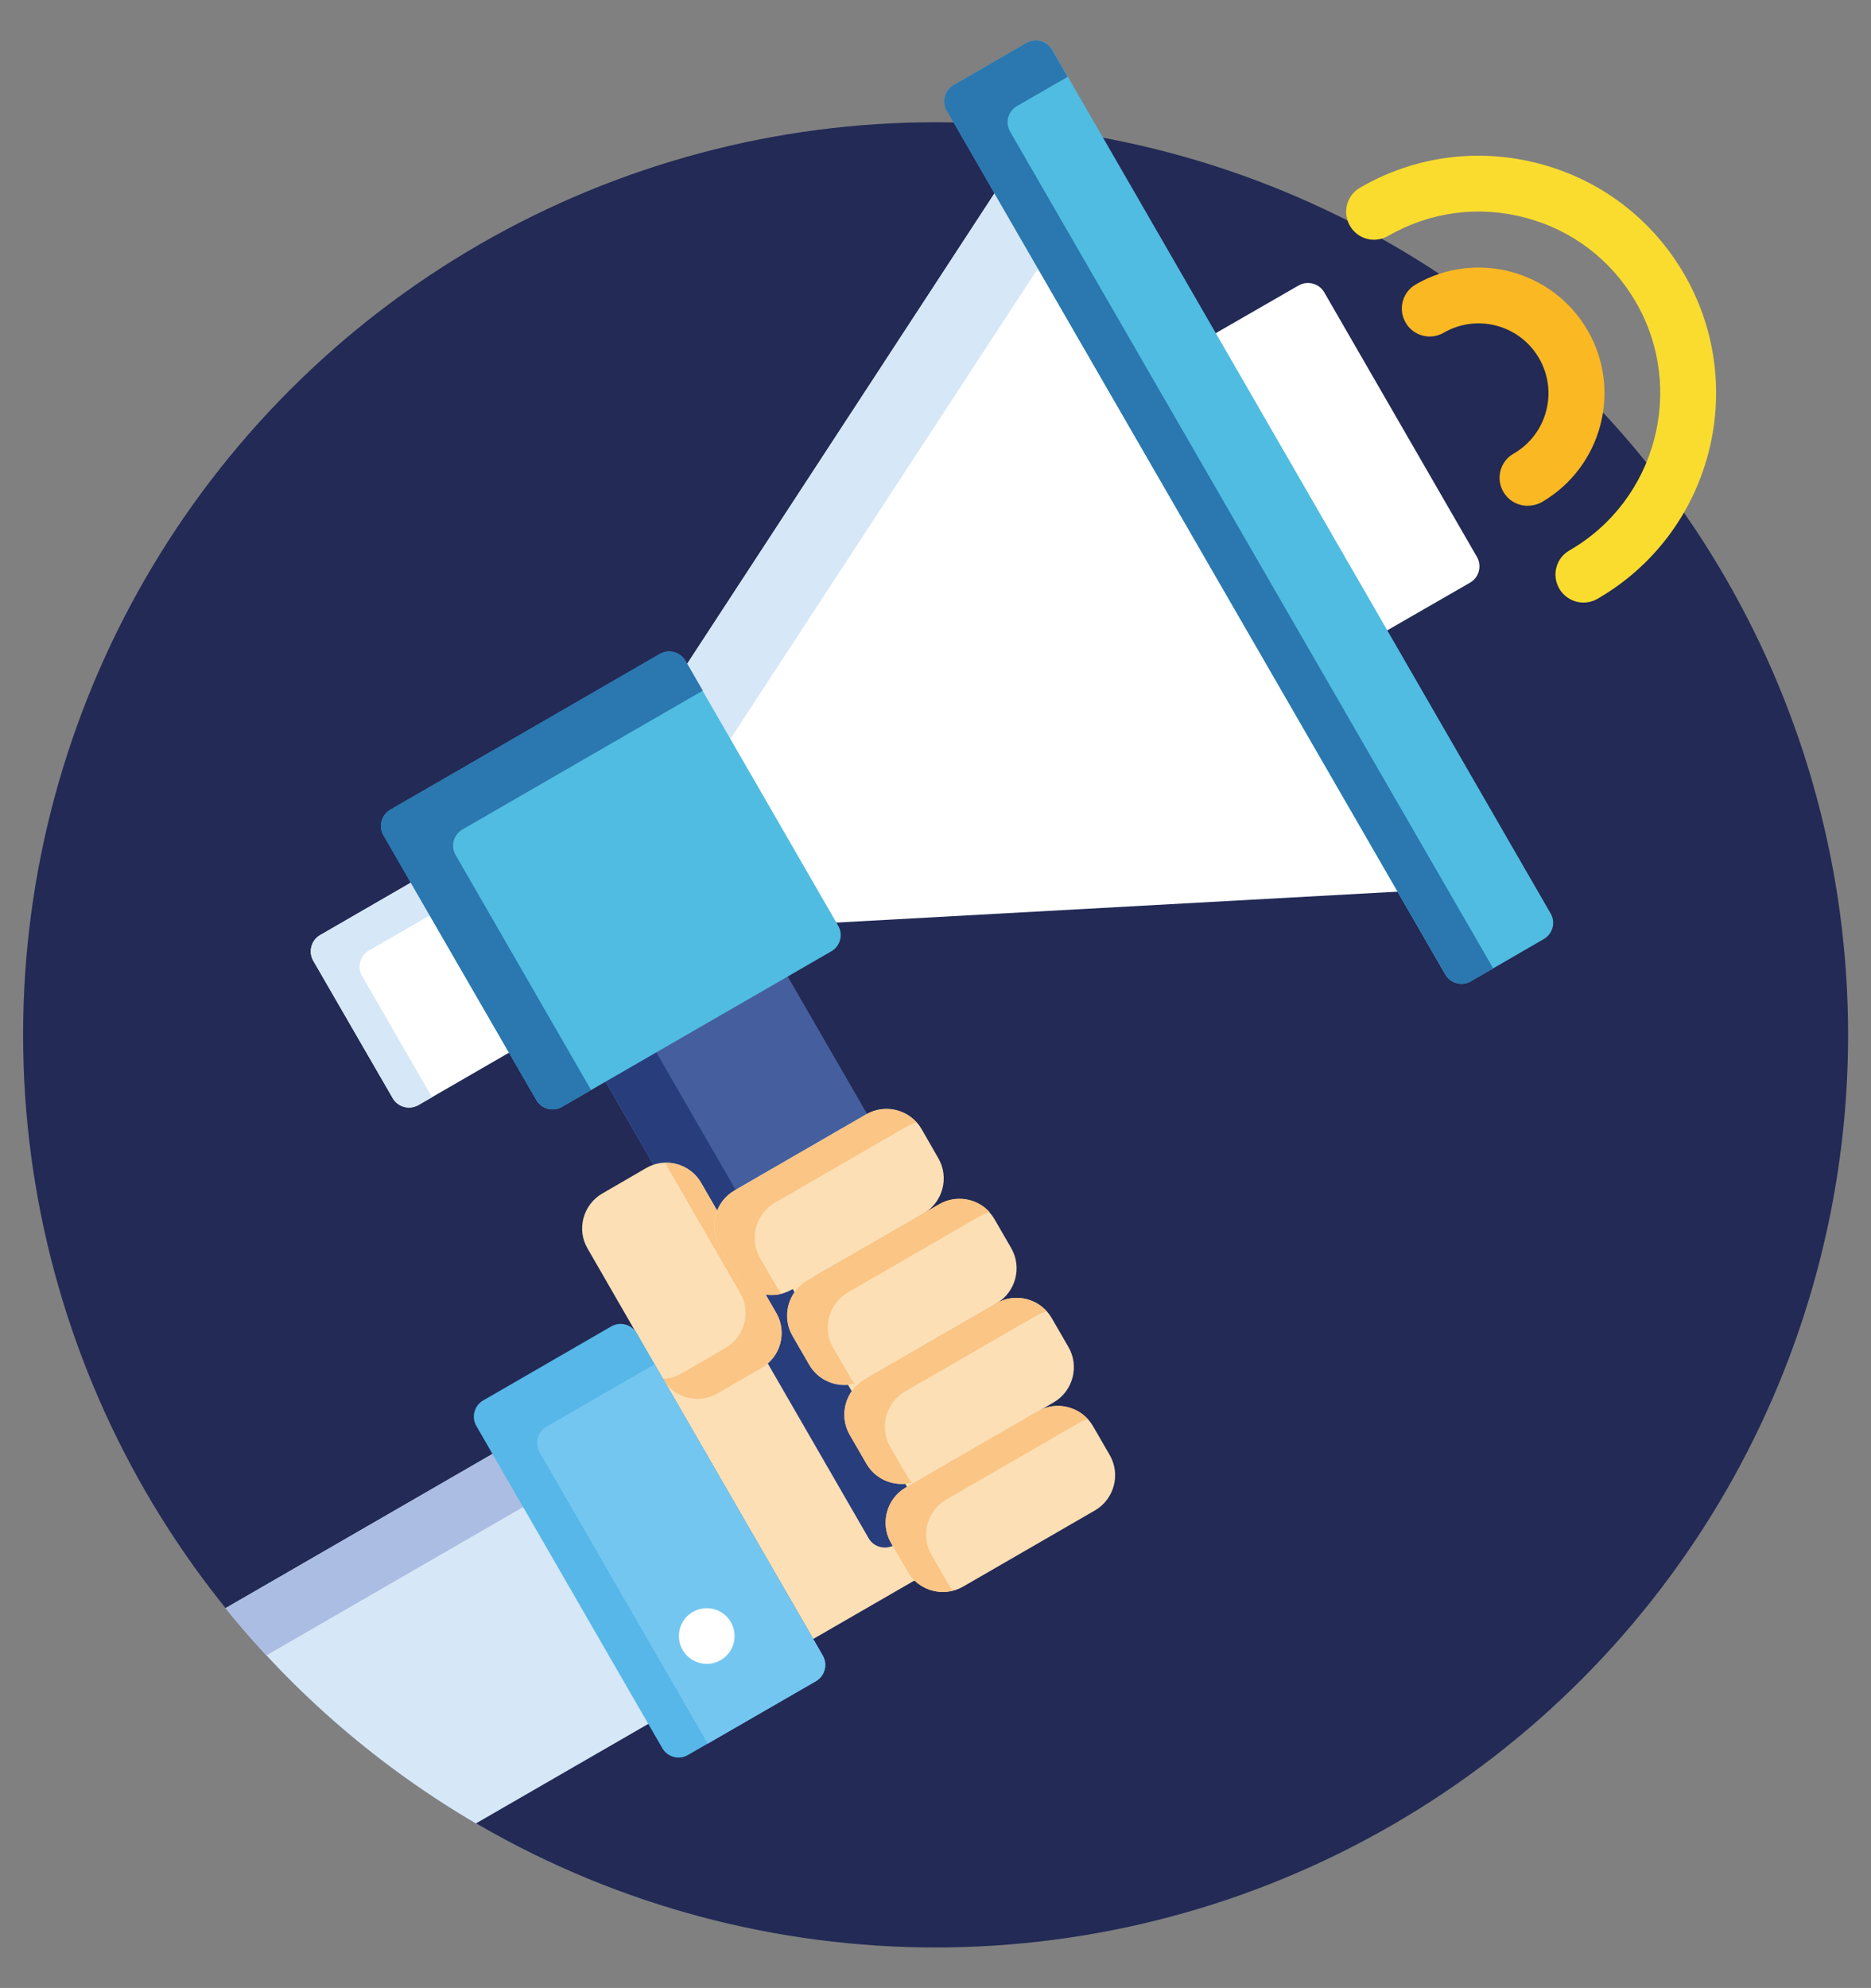 <svg xmlns="http://www.w3.org/2000/svg" xmlns:xlink="http://www.w3.org/1999/xlink" id="Camada_1" x="0px" y="0px" viewBox="0 0 947.5 1006.6" style="enable-background:new 0 0 947.5 1006.6;" xml:space="preserve"><rect x="0" y="0" width="947.5" height="1006.6" fill="#808080" stroke="none"/> <style type="text/css"> .st0{fill:#222A55;} .st1{fill:#FDDFB5;} .st2{fill:#FFFFFF;} .st3{fill:#455F9E;} .st4{fill:#283D7C;} .st5{fill:#D6E7F7;} .st6{fill:#50BCE1;} .st7{fill:#2B77AF;} .st8{fill:#ABBDE2;} .st9{fill:#FAC585;} .st10{fill:#FAB822;} .st11{fill:#FADC2F;} .st12{fill:#56B7E8;} .st13{fill:#73C6F0;} </style> <g> <circle class="st0" cx="473.8" cy="524" r="462.1"></circle> <path class="st1" d="M470,746.7c-0.7-1.2-2-1.9-3.3-1.9c-0.6,0-1.3,0.2-1.9,0.5c-2.5,1.4-5.4,2.2-8.3,2.2c-6,0-11.5-3.2-14.5-8.3 l-8.5-14.7c-4.6-8-1.9-18.2,6.1-22.8c1.8-1,2.4-3.3,1.4-5.2c-0.7-1.2-2-1.9-3.3-1.9c-0.6,0-1.3,0.2-1.9,0.5 c-2.5,1.5-5.4,2.2-8.3,2.2c-6,0-11.5-3.2-14.5-8.3l-8.5-14.7c-4.6-8-1.9-18.2,6.1-22.8c1.8-1,2.4-3.3,1.4-5.2 c-0.7-1.2-2-1.9-3.3-1.9c-0.6,0-1.3,0.2-1.9,0.5l-8,4.6c-2.5,1.4-5.4,2.2-8.3,2.2c-0.8,0-1.7-0.1-2.5-0.2c-0.2,0-0.4,0-0.6,0 c-1.2,0-2.4,0.6-3.1,1.7c-0.8,1.2-0.9,2.8-0.1,4l5.5,9.5c4.5,7.9,1.8,18-6,22.5l-22.4,13c-2.5,1.4-5.3,2.2-8.2,2.2 c-5.9,0-11.4-3.1-14.3-8.2l-7.4-12.8l-3.2,1.8l83.6,144.7l54.9-31.7c-1.5-1.2-2.8-2.7-3.8-4.4l-8.5-14.7c-4.6-8-1.9-18.2,6.1-22.8 l8-4.6C470.4,750.8,471.1,748.5,470,746.7z"></path> <path class="st2" d="M699.7,320.8l44.8-25.8c4.5-2.6,6-8.4,3.5-12.9l-77.4-134.1c-2.6-4.5-8.4-6-12.9-3.5l-44.8,25.8L699.7,320.8z"></path> <path class="st3" d="M337.4,592.5c5.9,0,11.4,3.1,14.3,8.2l8.2,14.2c0.7,1.2,1.9,1.9,3.3,1.9c0.1,0,0.2,0,0.3,0 c1.4-0.1,2.7-1,3.2-2.4c1.4-3.6,3.9-6.4,7.1-8.3l66.8-38.6c0.1-0.1,0.3-0.1,0.4-0.2l-44.5-77l-92.3,53.3l28.6,49.5 C334.4,592.8,335.9,592.5,337.4,592.5z"></path> <g> <path class="st4" d="M337.4,592.5c5.9,0,11.4,3.1,14.3,8.2l8.2,14.2c0.7,1.2,1.9,1.9,3.3,1.9c0.1,0,0.2,0,0.3,0 c1.4-0.1,2.7-1,3.2-2.4c1.4-3.6,3.9-6.4,7.1-8.3l0.6-0.4l-44.4-77l-25.7,14.8l28.6,49.5C334.4,592.8,335.9,592.5,337.4,592.5z"></path> <path class="st4" d="M454.5,779.3c-4.6-8-1.9-18.2,6.1-22.8l0.6-0.4l-5-8.6c-5.9-0.1-11.3-3.3-14.2-8.3l-8.5-14.7 c-3-5.3-2.9-11.5-0.1-16.5l-6.2-10.7c-5.9-0.1-11.3-3.3-14.2-8.3l-8.5-14.7c-3-5.3-2.9-11.5-0.1-16.5l-5-8.6l-0.6,0.4 c-2.5,1.4-5.4,2.2-8.3,2.2c-0.8,0-1.7-0.1-2.5-0.2c-0.2,0-0.4,0-0.6,0c-1.2,0-2.4,0.6-3.1,1.7c-0.8,1.2-0.9,2.8-0.1,4l5.5,9.5 c3.9,6.7,2.5,15-2.9,20.1l53.1,92c2.6,4.5,8.4,6,12.9,3.5l2.5-1.4L454.5,779.3z"></path> </g> <path class="st2" d="M212.1,444.6l-50,28.9c-4.5,2.6-6,8.4-3.5,12.9l40.3,69.7c2.6,4.5,8.4,6,12.9,3.5l50-28.9L212.1,444.6z"></path> <path class="st5" d="M186.8,481.3l34.9-20.1l-9.6-16.6l-50,28.9c-4.5,2.6-6,8.4-3.5,12.9l40.3,69.7c2.6,4.5,8.4,6,12.9,3.5l7-4 l-35.4-61.3C180.7,489.7,182.3,483.9,186.8,481.3z"></path> <polygon class="st2" points="506.5,93.5 343.5,343 415.4,467.6 713,451.2 "></polygon> <polygon class="st5" points="506.5,93.5 343.5,343 365.4,381 528.5,131.5 "></polygon> <path class="st6" d="M424.5,468.8c2.6,4.5,1,10.3-3.5,12.9l-136.5,78.8c-4.5,2.6-10.3,1-12.9-3.5l-77.4-134.1 c-2.6-4.5-1-10.3,3.5-12.9l136.5-78.8c4.5-2.6,10.3-1,12.9,3.5L424.5,468.8z"></path> <path class="st7" d="M230.7,432.9c-2.6-4.5-1-10.3,3.5-12.9l121.7-70.3l-8.8-15.2c-2.6-4.5-8.4-6-12.9-3.5L197.6,410 c-4.5,2.6-6,8.4-3.5,12.9L271.6,557c2.6,4.5,8.4,6,12.9,3.5l14.8-8.6L230.7,432.9z"></path> <path class="st6" d="M785.3,462.6c2.6,4.5,1,10.3-3.5,12.9l-37,21.4c-4.5,2.6-10.3,1-12.9-3.5L479.5,56c-2.6-4.5-1-10.3,3.5-12.9 l37-21.4c4.5-2.6,10.3-1,12.9,3.5L785.3,462.6z"></path> <path class="st7" d="M511.5,66.6c-2.6-4.5-1-10.3,3.5-12.9l25.7-14.8l-7.9-13.7c-2.6-4.5-8.4-6-12.9-3.5l-37,21.4 c-4.5,2.6-6,8.4-3.5,12.9L732,493.4c2.6,4.5,8.4,6,12.9,3.5l11.3-6.5L511.5,66.6z"></path> <path class="st5" d="M253.9,733.6l-139.7,80.7c35.2,43.6,78.2,80.6,126.8,109l91.8-53L253.9,733.6z"></path> <path class="st8" d="M253.9,733.6l-139.7,80.7c6.6,8.2,13.5,16.2,20.7,23.9l134.5-77.7L253.9,733.6z"></path> <path class="st1" d="M363.3,705.6c-9.6,5.6-22.1,2.2-27.7-7.4l-38.1-66.1c-5.6-9.6-2.2-22.1,7.4-27.7l22.4-13 c9.6-5.6,22.1-2.2,27.7,7.4l38.1,66.1c5.6,9.6,2.2,22.1-7.4,27.7L363.3,705.6z"></path> <path class="st9" d="M393.2,664.9L355,598.9c-3.8-6.7-11-10.3-18.2-10.1l38.1,66c5.6,9.6,2.2,22.1-7.4,27.7l-22.4,13 c-3,1.7-6.2,2.6-9.5,2.7l0,0c5.6,9.6,18,13,27.7,7.4l22.4-13C395.4,687,398.7,674.6,393.2,664.9z"></path> <path class="st10" d="M773.6,256.1c-4.9,0-9.6-2.5-12.3-7.1c-3.9-6.8-1.6-15.4,5.2-19.3c16.9-9.7,22.7-31.4,12.9-48.3 c-9.8-16.9-31.4-22.7-48.3-12.9c-6.8,3.9-15.4,1.6-19.3-5.2c-3.9-6.8-1.6-15.4,5.2-19.3c30.4-17.6,69.4-7.1,87,23.3 s7.1,69.4-23.3,87C778.5,255.5,776,256.1,773.6,256.1z"></path> <path class="st11" d="M801.9,305.1c-4.9,0-9.6-2.5-12.3-7.1c-3.9-6.8-1.6-15.4,5.2-19.3c43.9-25.3,59-81.7,33.7-125.6 c-12.3-21.3-32.1-36.5-55.8-42.8c-23.7-6.4-48.5-3.1-69.8,9.2c-6.8,3.9-15.4,1.6-19.3-5.2c-3.9-6.8-1.6-15.4,5.2-19.3 C716.6,78.9,749,74.7,780,83c31,8.3,56.9,28.2,73,56c33.1,57.4,13.4,131.1-44,164.2C806.8,304.5,804.3,305.1,801.9,305.1z"></path> <path class="st1" d="M475.2,586.5c5.6,9.7,2.3,22.3-7.5,28L400.9,653c-9.7,5.6-22.3,2.3-28-7.5l-8.5-14.7c-5.6-9.7-2.3-22.3,7.5-28 l66.8-38.6c9.7-5.6,22.3-2.3,28,7.5L475.2,586.5z"></path> <path class="st9" d="M393.4,651.7l-8.5-14.7c-5.6-9.7-2.3-22.3,7.5-28l66.8-38.6c1.6-0.9,3.3-1.6,5-2c-6.3-7.1-17-9-25.5-4.1 L372,602.9c-9.7,5.6-13.1,18.2-7.5,28l8.5,14.7c4.7,8.1,14.2,11.8,22.9,9.5C395,654,394.1,652.9,393.4,651.7z"></path> <path class="st1" d="M512.1,632c5.6,9.7,2.3,22.3-7.5,28l-66.8,38.6c-9.7,5.6-22.3,2.3-28-7.5l-8.5-14.7c-5.6-9.7-2.3-22.3,7.5-28 l66.8-38.6c9.7-5.6,22.3-2.3,28,7.5L512.1,632z"></path> <path class="st9" d="M430.4,697.1l-8.5-14.7c-5.6-9.7-2.3-22.3,7.5-28l66.8-38.6c1.6-0.9,3.3-1.6,5-2c-6.3-7.1-17-9-25.5-4.1 l-66.8,38.6c-9.7,5.6-13.1,18.2-7.5,28l8.5,14.7c4.7,8.1,14.2,11.8,22.9,9.5C431.9,699.5,431.1,698.4,430.4,697.1z"></path> <g> <path class="st1" d="M541.1,682.1c5.6,9.7,2.3,22.3-7.5,28l-66.8,38.6c-9.7,5.6-22.3,2.3-28-7.5l-8.5-14.7 c-5.6-9.7-2.3-22.3,7.5-28l66.8-38.6c9.7-5.6,22.3-2.3,28,7.5L541.1,682.1z"></path> <path class="st1" d="M562,736.8c5.6,9.7,2.3,22.3-7.5,28l-66.8,38.6c-9.7,5.6-22.3,2.3-28-7.5l-8.5-14.7c-5.6-9.7-2.3-22.3,7.5-28 l66.8-38.6c9.7-5.6,22.3-2.3,28,7.5L562,736.8z"></path> </g> <g> <path class="st9" d="M459.3,747.3l-8.5-14.7c-5.6-9.7-2.3-22.3,7.5-28l66.8-38.6c1.6-0.9,3.3-1.6,5-2c-6.3-7.1-17-9-25.5-4.1 l-66.8,38.6c-9.7,5.6-13.1,18.2-7.5,28l8.5,14.7c4.7,8.1,14.2,11.8,22.9,9.5C460.8,749.6,460,748.5,459.3,747.3z"></path> <path class="st9" d="M480.2,802l-8.5-14.7c-5.6-9.7-2.3-22.3,7.5-28l66.8-38.6c1.6-0.9,3.3-1.6,5-2c-6.3-7.1-17-9-25.5-4.1 l-66.8,38.6c-9.7,5.6-13.1,18.2-7.5,28l8.5,14.7c4.7,8.1,14.2,11.8,22.9,9.5C481.7,804.4,480.9,803.2,480.2,802z"></path> </g> <path class="st12" d="M416.7,838.3c2.6,4.5,1,10.3-3.5,12.9l-64.9,37.5c-4.5,2.6-10.3,1-12.9-3.5l-94.2-163.2 c-2.6-4.5-1-10.3,3.5-12.9l64.9-37.5c4.5-2.6,10.3-1,12.9,3.5L416.7,838.3z"></path> <path class="st13" d="M331.5,690.8l-54.8,31.6c-4.5,2.6-6,8.4-3.5,12.9l85.2,147.6l54.8-31.6c4.5-2.6,6-8.4,3.5-12.9L331.5,690.8z"></path> <circle class="st2" cx="357.9" cy="828.4" r="14.1"></circle> </g> </svg>